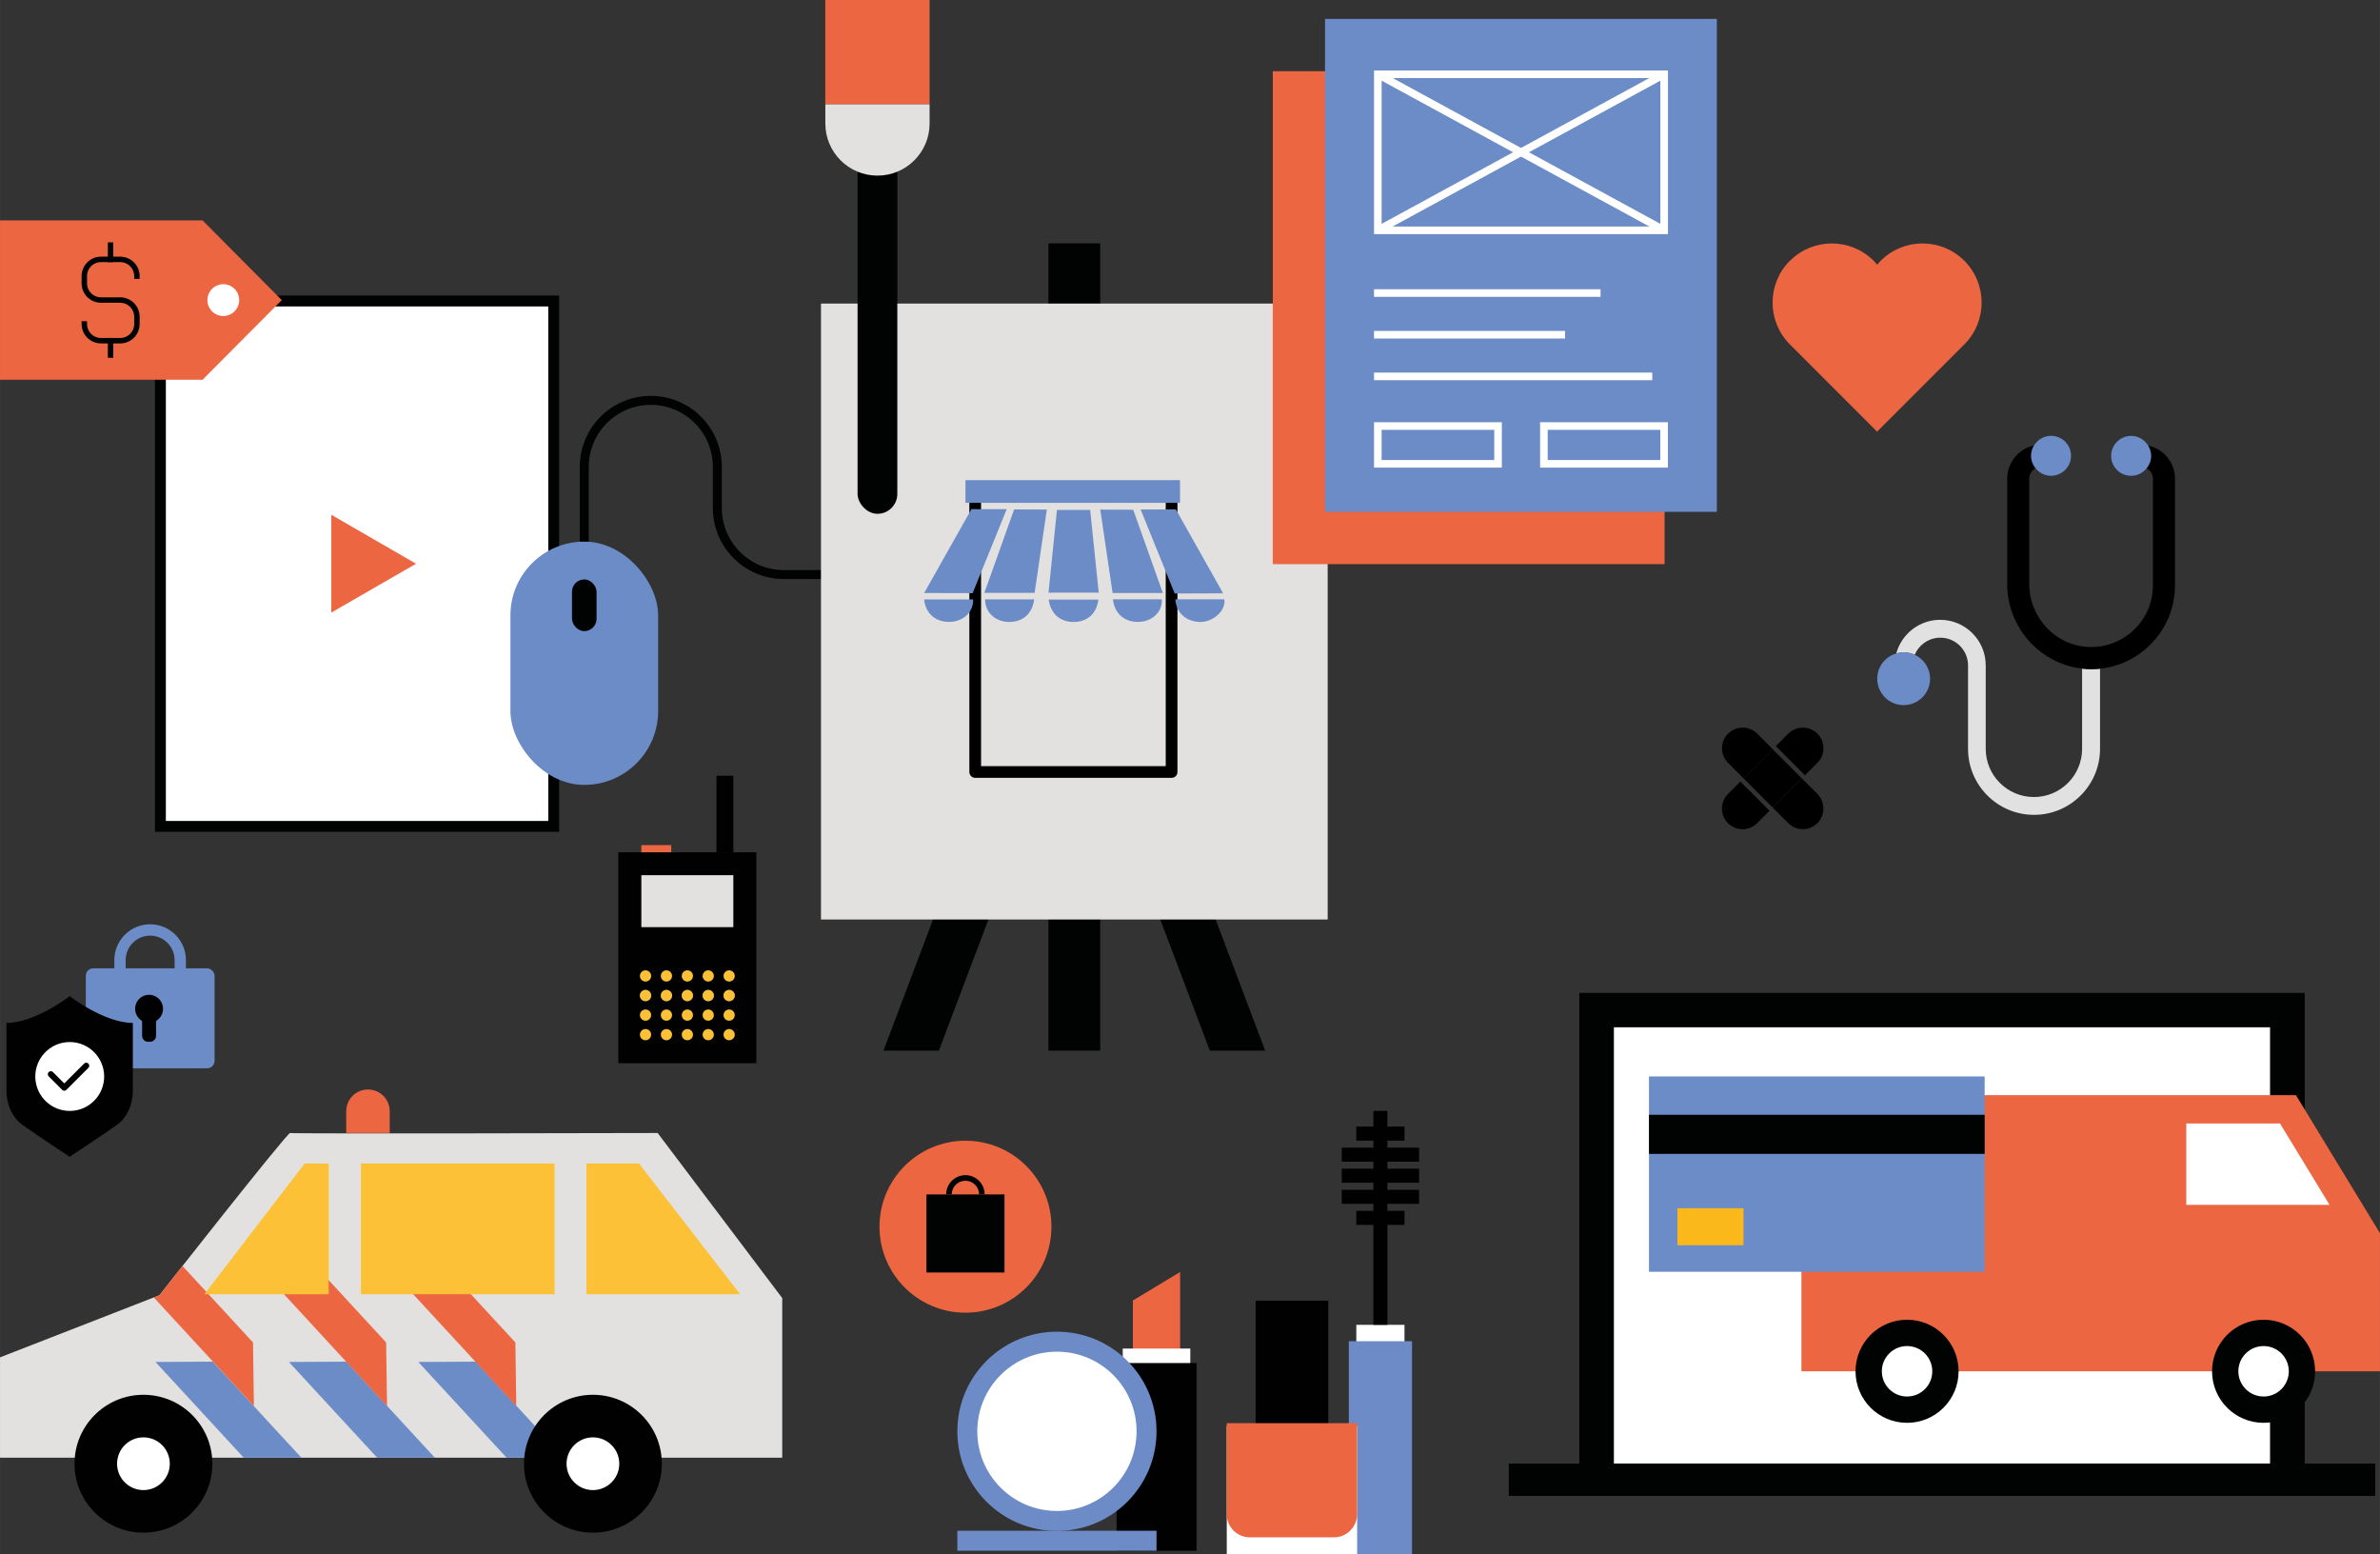 <?xml version="1.0" encoding="UTF-8"?>
<svg id="Laag_1" data-name="Laag 1" xmlns="http://www.w3.org/2000/svg" width="140.45mm" height="91.69mm" xmlns:xlink="http://www.w3.org/1999/xlink" viewBox="0 0 398.12 259.91">
  <rect x="0" y="0" width="398.12" height="259.91" fill="#333333" stroke="none"/>
  <defs>
    <style>
      .cls-1 {
        stroke: #6c8cc7;
        stroke-width: 1.9px;
      }

      .cls-1, .cls-2, .cls-3, .cls-4, .cls-5, .cls-6, .cls-7, .cls-8 {
        fill: none;
      }

      .cls-1, .cls-2, .cls-5 {
        stroke-linecap: round;
        stroke-linejoin: round;
      }

      .cls-9 {
        fill: #010202;
      }

      .cls-10 {
        fill: #010101;
      }

      .cls-11 {
        fill: #6c8cc7;
      }

      .cls-12 {
        stroke-width: 1.82px;
      }

      .cls-12, .cls-3, .cls-4, .cls-6, .cls-7, .cls-8 {
        stroke-miterlimit: 10;
      }

      .cls-12, .cls-4, .cls-8 {
        stroke: #010202;
      }

      .cls-12, .cls-13 {
        fill: #fff;
      }

      .cls-2 {
        stroke-width: 1.01px;
      }

      .cls-2, .cls-7 {
        stroke: #010101;
      }

      .cls-3, .cls-4 {
        stroke-linecap: square;
      }

      .cls-3, .cls-6 {
        stroke: #fff;
        stroke-width: 1.27px;
      }

      .cls-14 {
        fill: #e2e1e0;
      }

      .cls-4 {
        stroke-width: .91px;
      }

      .cls-5 {
        stroke: #000;
        stroke-width: 1.96px;
      }

      .cls-15 {
        fill: #fbb81a;
      }

      .cls-7 {
        stroke-width: 2.35px;
      }

      .cls-16 {
        fill: #ec6642;
      }

      .cls-17 {
        fill: #6d8cc7;
      }

      .cls-8 {
        stroke-width: 1.5px;
      }

      .cls-18 {
        clip-path: url(#clippath);
      }

      .cls-19 {
        fill: #e2e1e1;
      }

      .cls-20 {
        fill: #fcc136;
      }
    </style>
    <clipPath id="clippath">
      <path class="cls-14" d="M26.67,216.62s21.41-27.28,21.86-27.13,61.48,0,61.48,0l20.84,27.61v26.69H0v-16.78s26.67-10.39,26.67-10.39Z"/>
    </clipPath>
  </defs>
  <g>
    <g>
      <rect class="cls-9" x="264.18" y="166.06" width="121.35" height="84.12" transform="translate(649.71 416.24) rotate(180)"/>
      <rect class="cls-13" x="269.98" y="171.81" width="109.76" height="72.96" transform="translate(649.71 416.58) rotate(180)"/>
      <rect class="cls-9" x="252.39" y="244.77" width="144.93" height="5.41" transform="translate(649.71 494.95) rotate(180)"/>
    </g>
    <g>
      <polygon class="cls-16" points="301.34 229.34 398.12 229.34 398.12 206.25 384.07 183.16 301.34 183.16 301.34 229.34"/>
      <circle class="cls-9" cx="378.65" cy="229.34" r="8.62"/>
      <circle class="cls-13" cx="378.65" cy="229.34" r="4.22"/>
      <circle class="cls-9" cx="319.01" cy="229.34" r="8.62"/>
      <circle class="cls-13" cx="319.01" cy="229.34" r="4.22"/>
      <polygon class="cls-13" points="389.69 201.51 381.4 187.9 365.72 187.9 365.72 201.51 389.69 201.51"/>
    </g>
    <g>
      <rect class="cls-11" x="275.84" y="180.02" width="56.15" height="32.67" transform="translate(607.83 392.72) rotate(180)"/>
      <rect class="cls-9" x="275.84" y="186.44" width="56.15" height="6.54" transform="translate(607.83 379.42) rotate(180)"/>
      <rect class="cls-15" x="280.6" y="202.07" width="11.05" height="6.19" transform="translate(572.25 410.33) rotate(180)"/>
    </g>
  </g>
  <g>
    <rect class="cls-12" x="26.83" y="50.34" width="65.79" height="87.87"/>
    <polygon class="cls-16" points="69.59 94.28 55.41 86.09 55.41 102.46 69.59 94.28"/>
  </g>
  <g>
    <polygon class="cls-16" points="33.88 63.51 0 63.51 0 36.86 33.88 36.86 47.13 50.19 33.88 63.51"/>
    <circle class="cls-13" cx="37.35" cy="50.19" r="2.66"/>
    <g>
      <path class="cls-4" d="M14.1,54.18c0,1.55,1.25,2.8,2.8,2.8h3.2c1.55,0,2.8-1.25,2.8-2.8v-1.2c0-1.55-1.25-2.8-2.8-2.8h-3.2c-1.55,0-2.8-1.25-2.8-2.8v-1.2c0-1.55,1.25-2.8,2.8-2.8h3.2c1.55,0,2.8,1.25,2.8,2.8"/>
      <line class="cls-4" x1="18.49" y1="43.39" x2="18.49" y2="40.99"/>
      <line class="cls-4" x1="18.49" y1="59.38" x2="18.49" y2="56.98"/>
    </g>
  </g>
  <g>
    <rect class="cls-11" x="85.38" y="90.58" width="24.71" height="40.69" rx="12.35" ry="12.35"/>
    <rect class="cls-9" x="95.68" y="96.91" width="4.11" height="8.64" rx="2.05" ry="2.05"/>
    <path class="cls-8" d="M97.73,90.58v-12.49c0-6.15,4.98-11.13,11.13-11.13h0c6.15,0,11.13,4.98,11.13,11.13v6.87c0,6.15,4.98,11.13,11.13,11.13h7.44"/>
  </g>
  <g>
    <path d="M288.05,125.14c0-.22.02-.44.06-.66-.04.22-.06.44-.06.66Z"/>
    <path d="M296.53,135.06h0l2.6,2.6c.22.22.47.4.72.55-.26-.15-.5-.33-.72-.55l-2.6-2.6Z"/>
    <path d="M289.05,122.7c.34-.34.73-.59,1.15-.76-.42.17-.81.42-1.15.76-.34.34-.59.72-.75,1.14.17-.42.42-.8.75-1.14h0Z"/>
    <path d="M296.53,125.31h0l-2.6-2.6c-.34-.34-.73-.59-1.15-.76.42.17.81.42,1.15.76l2.6,2.6Z"/>
    <path d="M288.11,125.8c-.04-.22-.06-.44-.06-.66,0,.22.02.44.06.66Z"/>
    <path d="M304.02,137.66c-.35.35-.75.6-1.18.77.43-.17.83-.42,1.18-.77.36-.36.62-.78.78-1.22-.17.45-.43.86-.78,1.22h0Z"/>
    <path d="M289.05,127.58c-.34-.34-.59-.72-.75-1.14.17.42.42.8.75,1.14l2.6,2.6h0l-2.6-2.6Z"/>
    <polygon points="298.97 127.74 296.53 125.31 296.53 125.31 298.97 127.74"/>
    <rect x="294.1" y="129.17" width="0" height="6.9"/>
    <path d="M304.02,127.58c1.34-1.34,1.34-3.54,0-4.88h0c-1.34-1.34-3.54-1.34-4.88,0l-2.08,2.08,4.88,4.88,2.08-2.08Z"/>
    <path d="M289.05,132.79c-1.34,1.34-1.34,3.54,0,4.88h0c1.34,1.34,3.54,1.34,4.88,0l2.08-2.08-4.88-4.88-2.08,2.08Z"/>
    <path d="M291.66,130.18l4.88-4.88-2.6-2.6c-.34-.34-.73-.59-1.15-.76-.41-.17-.85-.25-1.29-.25s-.87.08-1.29.25c-.42.17-.81.42-1.15.76h0c-.34.34-.59.72-.75,1.14-.08.21-.15.42-.19.64-.04.22-.06.44-.06.66s.02.44.06.66c.04.22.1.43.19.64.17.42.42.8.75,1.14l2.6,2.6Z"/>
    <path d="M304.02,132.79l-2.6-2.6-4.88,4.88,2.6,2.6c.22.22.47.4.72.55.53.3,1.12.46,1.71.46.43,0,.86-.08,1.26-.24.43-.17.83-.42,1.18-.77h0c.36-.36.62-.78.78-1.22.11-.29.18-.58.21-.89.09-.99-.24-2.01-.99-2.77Z"/>
    <polygon points="291.66 130.18 296.53 135.06 301.41 130.18 298.97 127.74 296.53 125.31 291.66 130.18"/>
  </g>
  <g>
    <rect class="cls-10" x="103.43" y="142.54" width="23.09" height="35.28" transform="translate(229.95 320.36) rotate(-180)"/>
    <rect class="cls-14" x="107.28" y="146.36" width="15.39" height="8.69" transform="translate(229.95 301.42) rotate(-180)"/>
    <rect class="cls-10" x="119.85" y="129.74" width="2.82" height="12.8" transform="translate(242.52 272.28) rotate(-180)"/>
    <rect class="cls-16" x="107.28" y="141.33" width="5" height="1.2" transform="translate(219.56 283.87) rotate(-180)"/>
    <circle class="cls-20" cx="121.97" cy="173.04" r=".94"/>
    <circle class="cls-20" cx="107.98" cy="173.04" r=".94"/>
    <circle class="cls-20" cx="111.48" cy="173.04" r=".94"/>
    <circle class="cls-20" cx="114.98" cy="173.04" r=".94"/>
    <circle class="cls-20" cx="118.47" cy="173.04" r=".94"/>
    <circle class="cls-20" cx="121.97" cy="169.77" r=".94"/>
    <circle class="cls-20" cx="107.98" cy="169.77" r=".94"/>
    <circle class="cls-20" cx="111.48" cy="169.77" r=".94"/>
    <circle class="cls-20" cx="114.98" cy="169.77" r=".94"/>
    <circle class="cls-20" cx="118.47" cy="169.77" r=".94"/>
    <circle class="cls-11" cx="121.97" cy="166.5" r=".94"/>
    <circle class="cls-11" cx="107.98" cy="166.5" r=".94"/>
    <circle class="cls-11" cx="111.48" cy="166.5" r=".94"/>
    <circle class="cls-11" cx="114.98" cy="166.5" r=".94"/>
    <circle class="cls-11" cx="118.47" cy="166.5" r=".94"/>
    <circle class="cls-20" cx="121.97" cy="166.5" r=".94"/>
    <circle class="cls-20" cx="107.98" cy="166.5" r=".94"/>
    <circle class="cls-20" cx="111.48" cy="166.5" r=".94"/>
    <circle class="cls-20" cx="114.98" cy="166.5" r=".94"/>
    <circle class="cls-20" cx="118.47" cy="166.5" r=".94"/>
    <circle class="cls-20" cx="121.97" cy="163.22" r=".94"/>
    <circle class="cls-20" cx="107.98" cy="163.22" r=".94"/>
    <circle class="cls-20" cx="111.48" cy="163.22" r=".94"/>
    <circle class="cls-20" cx="114.98" cy="163.22" r=".94"/>
    <circle class="cls-20" cx="118.47" cy="163.22" r=".94"/>
  </g>
  <g>
    <rect class="cls-11" x="14.35" y="161.95" width="21.54" height="16.72" rx="1.24" ry="1.24"/>
    <path class="cls-1" d="M20.07,163.3v-2.73c0-2.78,2.26-5.04,5.04-5.04s5.04,2.26,5.04,5.04v2.73"/>
    <path class="cls-10" d="M24.77,174.24c-.55,0-1-.45-1-1v-2.37c0-.08-.04-.15-.11-.19-.92-.6-1.35-1.81-.86-2.93.3-.67.91-1.16,1.62-1.32,1.51-.32,2.85.83,2.85,2.29,0,.79-.41,1.53-1.06,1.96-.06.04-.11.11-.11.19v2.36c0,.55-.45,1-1,1h-.33Z"/>
  </g>
  <g>
    <path class="cls-10" d="M11.66,166.61s5.76,4.47,10.56,4.47v11.32c0,2.35-.96,4.47-2.58,5.66-1.69,1.25-6.72,4.56-6.93,4.7l-1.06.7-1.06-.7c-.21-.14-5.25-3.46-6.93-4.7-1.61-1.19-2.58-3.31-2.58-5.66v-11.32c4.8,0,10.56-4.47,10.56-4.47Z"/>
    <circle class="cls-13" cx="11.66" cy="180.04" r="5.76" transform="translate(-21.7 2.73) rotate(-6.95)"/>
    <polyline class="cls-2" points="8.5 179.66 10.75 181.91 14.42 178.24"/>
  </g>
  <g>
    <g>
      <polygon class="cls-16" points="197.41 212.73 189.51 217.5 189.51 225.82 197.41 225.82 197.41 212.73"/>
      <rect class="cls-13" x="187.81" y="225.54" width="11.3" height="5.06"/>
      <rect class="cls-10" x="186.78" y="227.96" width="13.37" height="31.4"/>
    </g>
    <g>
      <rect class="cls-13" x="226.88" y="221.57" width="8.06" height="5.74"/>
      <rect class="cls-17" x="225.63" y="224.31" width="10.57" height="35.59"/>
      <line class="cls-7" x1="230.91" y1="221.57" x2="230.91" y2="185.79"/>
      <line class="cls-7" x1="226.88" y1="189.59" x2="234.94" y2="189.59"/>
      <line class="cls-7" x1="224.44" y1="193.11" x2="237.39" y2="193.11"/>
      <line class="cls-7" x1="224.44" y1="196.63" x2="237.39" y2="196.63"/>
      <line class="cls-7" x1="224.44" y1="200.16" x2="237.39" y2="200.16"/>
      <line class="cls-7" x1="226.88" y1="203.68" x2="234.94" y2="203.68"/>
    </g>
    <g>
      <circle class="cls-17" cx="176.8" cy="239.38" r="16.66"/>
      <circle class="cls-13" cx="176.8" cy="239.38" r="13.32"/>
      <rect class="cls-17" x="160.14" y="256.01" width="33.32" height="3.34"/>
    </g>
    <g>
      <rect class="cls-13" x="205.21" y="238.51" width="21.81" height="21.4"/>
      <rect class="cls-10" x="210.04" y="217.53" width="12.15" height="22.77"/>
      <path class="cls-16" d="M205.2,238.02h21.81v15.21c0,2.14-1.74,3.88-3.88,3.88h-14.05c-2.14,0-3.88-1.74-3.88-3.88v-15.21h0Z"/>
    </g>
  </g>
  <g>
    <g>
      <polygon class="cls-9" points="189.94 88.7 181.84 85.63 147.78 175.72 157.05 175.72 189.94 88.7"/>
      <rect class="cls-9" x="175.38" y="40.7" width="8.66" height="135.02" transform="translate(359.42 216.42) rotate(-180)"/>
      <polygon class="cls-9" points="169.48 88.7 177.59 85.63 211.64 175.72 202.38 175.72 169.48 88.7"/>
      <rect class="cls-14" x="137.33" y="50.77" width="84.76" height="103.01"/>
    </g>
    <g>
      <g>
        <rect class="cls-5" x="163.13" y="81.91" width="32.85" height="47.2"/>
        <g>
          <path class="cls-11" d="M194.52,99.18h-8.41c-.68-4.61-1.35-9.18-2.06-13.95,1.77,0,5.51.02,5.51.02,1.6,4.46,3.35,9.37,4.96,13.93Z"/>
          <polygon class="cls-11" points="169.64 85.2 164.66 99.15 173.07 99.15 175.11 85.22 169.64 85.2"/>
          <path class="cls-11" d="M176.8,85.28h5.56c.47,4.61.94,9.16,1.43,13.84h-8.4c.47-4.6.93-9.15,1.41-13.84Z"/>
          <path class="cls-11" d="M183.73,100.28c-.27,2.32-1.83,3.72-4.07,3.74-2.31.03-3.9-1.34-4.24-3.74h8.31Z"/>
          <path class="cls-11" d="M196.61,100.23h8.2c.28,1.96-1.96,3.85-4.11,3.79-2.27-.07-3.96-1.51-4.09-3.79Z"/>
          <path class="cls-11" d="M162.78,100.25c.09,2.01-1.53,3.62-3.72,3.75-2.45.14-4.24-1.32-4.47-3.75h8.19Z"/>
          <path class="cls-11" d="M172.99,100.24c-.3,2.48-2.02,3.89-4.42,3.77-2.2-.11-3.82-1.69-3.78-3.77h8.2Z"/>
          <path class="cls-11" d="M186.17,100.23h8.18c.14,1.99-1.5,3.64-3.68,3.77-2.45.15-4.24-1.29-4.5-3.77Z"/>
          <rect class="cls-11" x="161.5" y="80.3" width="35.89" height="3.8"/>
        </g>
      </g>
      <polygon class="cls-11" points="162.5 85.15 154.59 99.18 162.7 99.2 168.4 85.16 162.5 85.15"/>
      <polygon class="cls-11" points="196.7 85.2 204.6 99.23 196.5 99.26 190.8 85.21 196.7 85.2"/>
    </g>
  </g>
  <g>
    <rect class="cls-16" x="212.91" y="11.91" width="65.54" height="82.44"/>
    <rect class="cls-11" x="221.65" y="3.16" width="65.54" height="82.44"/>
    <rect class="cls-6" x="230.48" y="12.42" width="47.9" height="26.1"/>
    <line class="cls-6" x1="230.48" y1="38.51" x2="278.38" y2="12.42"/>
    <line class="cls-6" x1="230.48" y1="12.42" x2="278.38" y2="38.51"/>
    <rect class="cls-6" x="230.48" y="71.25" width="20.11" height="6.32"/>
    <rect class="cls-6" x="258.26" y="71.25" width="20.11" height="6.32"/>
    <line class="cls-3" x1="230.48" y1="49.01" x2="267.1" y2="49.01"/>
    <line class="cls-3" x1="230.48" y1="55.98" x2="261.17" y2="55.98"/>
    <line class="cls-3" x1="230.48" y1="62.95" x2="275.75" y2="62.95"/>
  </g>
  <g>
    <rect class="cls-16" x="138.05" width="17.45" height="17.45"/>
    <rect class="cls-9" x="143.45" y="24.07" width="6.65" height="61.86" rx="3.32" ry="3.32"/>
    <path class="cls-14" d="M138.05,17.45h17.45v3.2c0,4.82-3.91,8.72-8.72,8.72h0c-4.82,0-8.72-3.91-8.72-8.72v-3.2h0Z"/>
  </g>
  <path class="cls-16" d="M299.43,43.61c3.86-3.86,10.13-3.86,13.99,0,.21.21.41.43.59.65.19-.22.38-.44.59-.65,3.86-3.86,10.13-3.86,13.99,0,3.86,3.86,3.86,10.13,0,13.99l-14.59,14.59-14.59-14.59c-3.86-3.86-3.86-10.13,0-13.99Z"/>
  <g>
    <circle class="cls-16" cx="161.5" cy="205.16" r="14.38"/>
    <g>
      <path class="cls-9" d="M164.71,199.76h-.93c0-1.26-1.03-2.29-2.29-2.29s-2.29,1.03-2.29,2.29h-.93c0-1.77,1.44-3.22,3.22-3.22s3.22,1.44,3.22,3.22Z"/>
      <rect class="cls-9" x="154.96" y="199.76" width="13.06" height="13.06" transform="translate(322.99 412.58) rotate(180)"/>
    </g>
  </g>
  <g>
    <g>
      <path class="cls-14" d="M26.67,216.62s21.41-27.28,21.86-27.13,61.48,0,61.48,0l20.84,27.61v26.69H0v-16.78s26.67-10.39,26.67-10.39Z"/>
      <g class="cls-18">
        <g>
          <polygon class="cls-11" points="55.17 259.41 26 227.78 35.6 227.73 60.38 254.6 55.17 259.41"/>
          <polygon class="cls-11" points="77.49 259.41 48.32 227.78 57.92 227.73 82.71 254.6 77.49 259.41"/>
          <polygon class="cls-11" points="99.14 259.41 69.97 227.78 79.57 227.73 104.35 254.6 99.14 259.41"/>
          <polygon class="cls-16" points="64.74 235.15 41.47 209.91 46.68 205.1 64.59 224.52 64.74 235.15"/>
          <polygon class="cls-16" points="86.36 235.15 63.08 209.91 68.3 205.1 86.21 224.52 86.36 235.15"/>
          <polygon class="cls-16" points="42.47 235.15 19.19 209.91 24.41 205.1 42.32 224.52 42.47 235.15"/>
        </g>
      </g>
    </g>
    <circle class="cls-10" cx="99.18" cy="244.8" r="11.53"/>
    <circle class="cls-13" cx="99.18" cy="244.8" r="4.41"/>
    <circle class="cls-10" cx="23.99" cy="244.8" r="11.53"/>
    <rect class="cls-20" x="60.37" y="194.58" width="32.4" height="21.87"/>
    <polygon class="cls-20" points="54.98 216.45 34.18 216.45 50.97 194.58 54.98 194.58 54.98 216.45"/>
    <polygon class="cls-20" points="98.1 194.58 106.88 194.58 123.8 216.45 98.1 216.45 98.1 194.58"/>
    <circle class="cls-13" cx="23.99" cy="244.8" r="4.41"/>
    <path class="cls-16" d="M57.9,182.22h7.27v3.64c0,2.01-1.63,3.64-3.64,3.64h0c-2.01,0-3.64-1.63-3.64-3.64v-3.64h0Z" transform="translate(123.08 371.71) rotate(-180)"/>
  </g>
  <g>
    <path class="cls-19" d="M317.21,109.28c.88-3.24,3.84-5.62,7.34-5.62,4.2,0,7.62,3.42,7.62,7.62v13.96c0,4.44,3.61,8.06,8.06,8.06s8.06-3.61,8.06-8.06v-13.41c.42.05.84.08,1.27.09h.25c.5,0,.99-.03,1.48-.08v13.4c0,6.08-4.95,11.04-11.04,11.04-6.08,0-11.04-4.95-11.04-11.04v-13.96c0-2.55-2.08-4.63-4.63-4.63-1.92,0-3.58,1.18-4.28,2.86-.56-.26-1.18-.41-1.84-.41-.43,0-.84.08-1.23.19Z"/>
    <path d="M349.55,111.9c-.43,0-.85-.04-1.27-.09-7.01-.77-12.52-6.86-12.52-14.14v-17.62c0-2.72,1.93-5,4.49-5.54-.31.5-.49,1.09-.49,1.72,0,.79.29,1.5.74,2.08-.62.33-1.05.98-1.05,1.74v17.62c0,5.72,4.56,10.45,10.17,10.54h.18c2.73,0,5.3-1.05,7.25-2.96,2-1.96,3.09-4.58,3.09-7.37v-17.83c0-.75-.43-1.4-1.05-1.73.46-.57.75-1.29.75-2.08,0-.63-.18-1.21-.49-1.72,2.56.55,4.48,2.82,4.48,5.53v17.83c0,3.79-1.49,7.34-4.19,10-2.29,2.25-5.21,3.62-8.35,3.95-.49.05-.98.08-1.48.08h-.25Z"/>
    <path class="cls-11" d="M317.21,109.28c.39-.11.8-.19,1.23-.19.66,0,1.28.15,1.84.41,1.52.7,2.58,2.23,2.58,4.01,0,2.44-1.98,4.42-4.42,4.42s-4.42-1.98-4.42-4.42c0-2.01,1.35-3.69,3.19-4.23Z"/>
    <path class="cls-11" d="M359.08,78.32c-.61.76-1.54,1.26-2.59,1.26-1.85,0-3.34-1.5-3.34-3.34s1.5-3.34,3.34-3.34c1.22,0,2.27.66,2.85,1.63.3.5.49,1.09.49,1.72,0,.79-.29,1.51-.75,2.08Z"/>
    <path class="cls-11" d="M340.25,74.51c.59-.97,1.64-1.62,2.85-1.62,1.85,0,3.34,1.5,3.34,3.34s-1.5,3.34-3.34,3.34c-1.06,0-1.99-.5-2.6-1.27-.46-.57-.74-1.29-.74-2.08,0-.63.19-1.22.49-1.72Z"/>
  </g>
</svg>